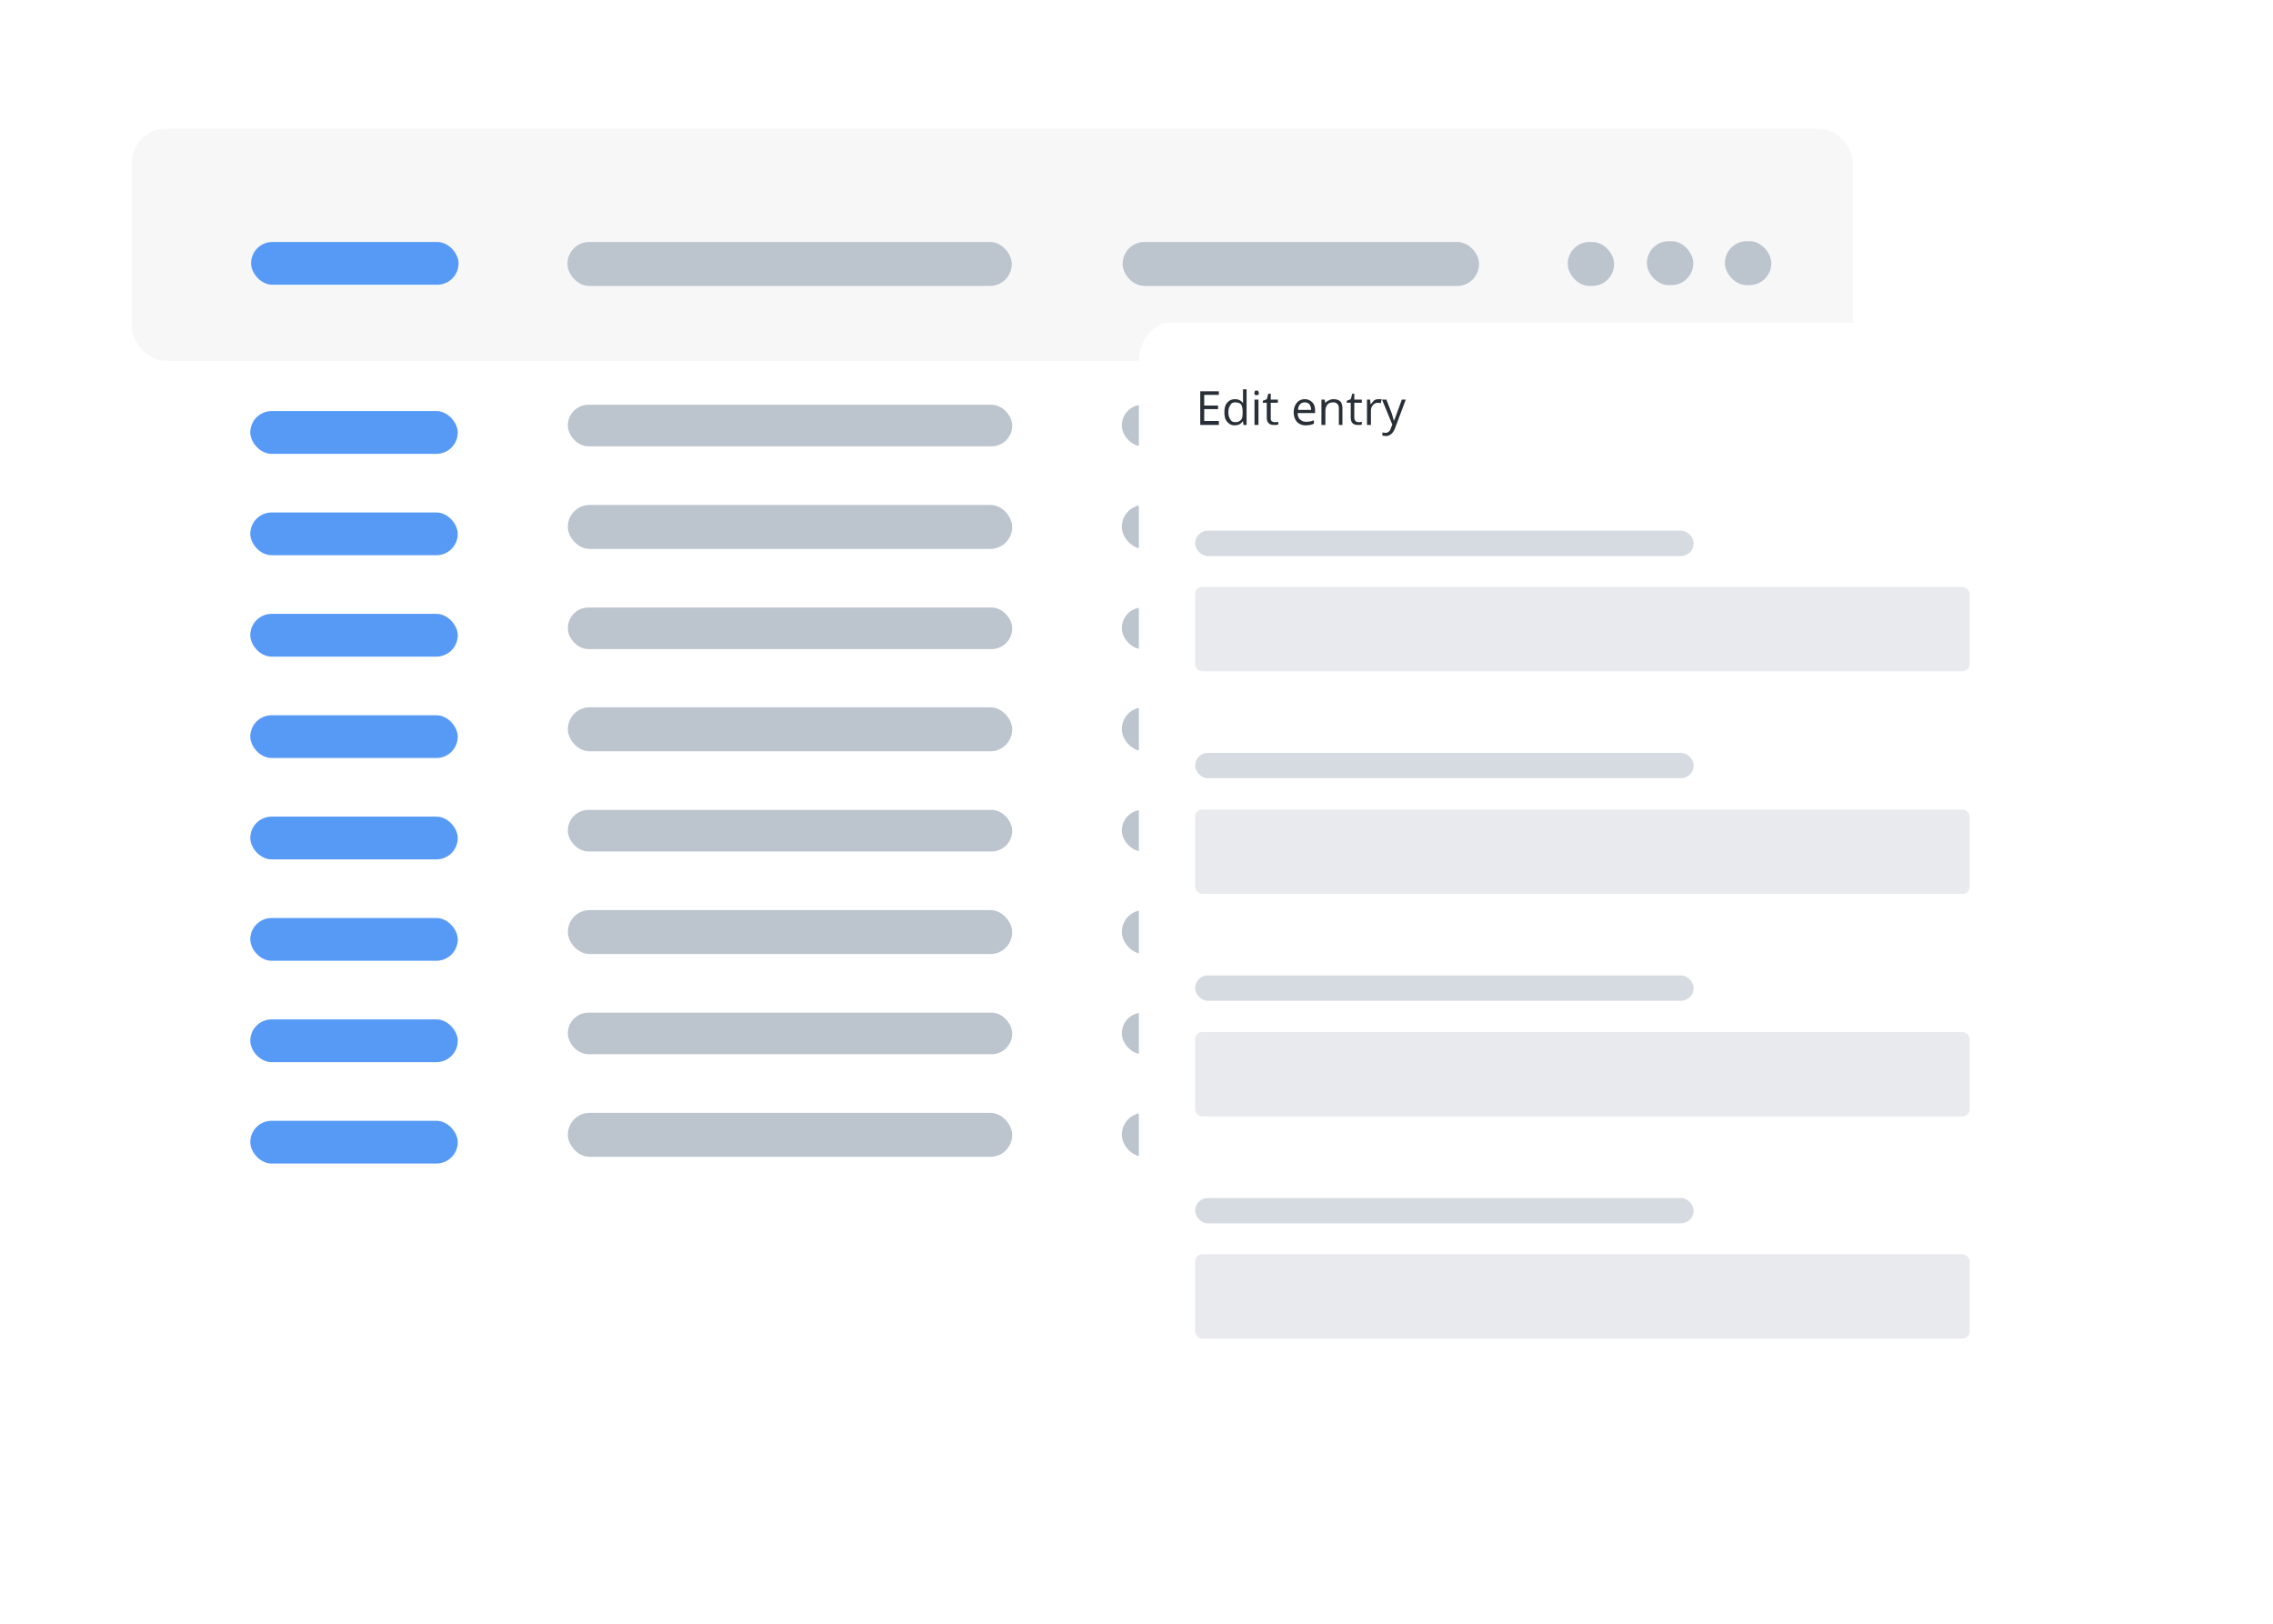 <svg width="574" height="410" viewBox="0 0 574 410" fill="none" xmlns="http://www.w3.org/2000/svg"><g filter="url(#filter0_d)"><rect x="33" y="26" width="434.7" height="278.1" rx="8.6" fill="#fff"/><rect x="33.3" y="26" width="434.6" height="58.6" rx="8.6" fill="#F5F4F5" fill-opacity=".7"/><rect x="63.4" y="54.6" width="52.4" height="10.8" rx="5.4" fill="#579AF6"/><rect x="63.2" y="97.3" width="52.4" height="10.8" rx="5.4" fill="#579AF6"/><rect x="63.2" y="122.9" width="52.4" height="10.8" rx="5.4" fill="#579AF6"/><rect x="63.2" y="148.5" width="52.4" height="10.8" rx="5.4" fill="#579AF6"/><rect x="63.2" y="174.1" width="52.4" height="10.8" rx="5.4" fill="#579AF6"/><rect x="63.2" y="199.7" width="52.4" height="10.8" rx="5.4" fill="#579AF6"/><rect x="63.2" y="225.3" width="52.4" height="10.8" rx="5.4" fill="#579AF6"/><rect x="63.2" y="250.9" width="52.4" height="10.8" rx="5.4" fill="#579AF6"/><rect x="63.2" y="276.5" width="52.4" height="10.8" rx="5.4" fill="#579AF6"/><rect x="143.3" y="54.6" width="112.2" height="11.1" rx="5.5" fill="#BCC4CE"/><rect x="143.4" y="95.7" width="112.2" height="10.5" rx="5.2" fill="#BCC4CE"/><rect x="143.4" y="121" width="112.2" height="11.1" rx="5.5" fill="#BCC4CE"/><rect x="143.4" y="146.9" width="112.2" height="10.5" rx="5.2" fill="#BCC4CE"/><rect x="143.4" y="172.1" width="112.2" height="11.1" rx="5.5" fill="#BCC4CE"/><rect x="143.4" y="198" width="112.2" height="10.5" rx="5.2" fill="#BCC4CE"/><rect x="143.4" y="223.3" width="112.2" height="11.1" rx="5.5" fill="#BCC4CE"/><rect x="143.4" y="249.2" width="112.2" height="10.5" rx="5.2" fill="#BCC4CE"/><rect x="143.4" y="274.5" width="112.2" height="11.1" rx="5.5" fill="#BCC4CE"/><rect x="283.5" y="54.6" width="90" height="11.1" rx="5.5" fill="#BCC4CE"/><rect x="283.3" y="95.7" width="90" height="10.5" rx="5.2" fill="#BCC4CE"/><rect x="283.3" y="121" width="90" height="11.1" rx="5.5" fill="#BCC4CE"/><rect x="283.3" y="146.9" width="90" height="10.5" rx="5.2" fill="#BCC4CE"/><rect x="283.3" y="172.1" width="90" height="11.1" rx="5.5" fill="#BCC4CE"/><rect x="283.3" y="198" width="90" height="10.5" rx="5.2" fill="#BCC4CE"/><rect x="283.3" y="223.3" width="90" height="11.1" rx="5.5" fill="#BCC4CE"/><rect x="283.3" y="249.2" width="90" height="10.5" rx="5.2" fill="#BCC4CE"/><rect x="283.3" y="274.5" width="90" height="11.1" rx="5.5" fill="#BCC4CE"/><rect x="395.9" y="54.6" width="11.7" height="11.1" rx="5.5" fill="#BCC4CE"/><rect x="396.2" y="95.7" width="11.7" height="10.5" rx="5.2" fill="#BCC4CE"/><rect x="396.2" y="121" width="11.7" height="11.1" rx="5.5" fill="#BCC4CE"/><rect x="396.2" y="146.9" width="11.7" height="10.5" rx="5.2" fill="#BCC4CE"/><rect x="396.2" y="172.1" width="11.7" height="11.1" rx="5.5" fill="#BCC4CE"/><rect x="396.2" y="198" width="11.7" height="10.5" rx="5.2" fill="#BCC4CE"/><rect x="396.2" y="223.3" width="11.7" height="11.1" rx="5.5" fill="#BCC4CE"/><rect x="396.2" y="249.2" width="11.7" height="10.5" rx="5.2" fill="#BCC4CE"/><rect x="396.2" y="274.5" width="11.7" height="11.1" rx="5.5" fill="#BCC4CE"/><rect x="415.9" y="54.4" width="11.7" height="11.1" rx="5.5" fill="#BCC4CE"/><rect x="415.9" y="80.3" width="11.7" height="10.5" rx="5.2" fill="#BCC4CE"/><rect x="415.9" y="105.5" width="11.7" height="11.1" rx="5.5" fill="#BCC4CE"/><rect x="415.9" y="131.4" width="11.7" height="10.5" rx="5.2" fill="#BCC4CE"/><rect x="415.9" y="156.7" width="11.7" height="11.1" rx="5.5" fill="#BCC4CE"/><rect x="415.9" y="182.6" width="11.7" height="10.5" rx="5.2" fill="#BCC4CE"/><rect x="415.9" y="207.9" width="11.7" height="11.1" rx="5.5" fill="#BCC4CE"/><rect x="415.9" y="233.8" width="11.7" height="10.5" rx="5.2" fill="#BCC4CE"/><rect x="415.9" y="259.1" width="11.7" height="11.1" rx="5.5" fill="#BCC4CE"/><rect x="435.6" y="54.4" width="11.7" height="11.1" rx="5.5" fill="#BCC4CE"/><rect x="435.6" y="80.3" width="11.7" height="10.5" rx="5.2" fill="#BCC4CE"/><rect x="435.6" y="105.5" width="11.7" height="11.1" rx="5.5" fill="#BCC4CE"/><rect x="435.6" y="131.4" width="11.7" height="10.5" rx="5.2" fill="#BCC4CE"/><rect x="435.6" y="156.7" width="11.7" height="11.1" rx="5.5" fill="#BCC4CE"/><rect x="435.6" y="182.6" width="11.7" height="10.5" rx="5.2" fill="#BCC4CE"/><rect x="435.6" y="207.9" width="11.7" height="11.1" rx="5.5" fill="#BCC4CE"/><rect x="435.6" y="233.8" width="11.7" height="10.5" rx="5.2" fill="#BCC4CE"/><rect x="435.6" y="259.1" width="11.7" height="11.1" rx="5.5" fill="#BCC4CE"/></g><g filter="url(#filter1_d)"><g clip-path="url(#clip0)"><path d="M287.6 84.9c0-3.8 3-6.8 6.9-6.8h218.1c3.8 0 6.9 3 6.9 6.8v358.6c0 3.8-3 6.9-6.9 6.9H294.5c-3.8 0-6.9-3.1-6.9-6.9V85z" fill="#fff"/><rect x="301.8" y="144.8" width="195.6" height="21.3" rx="1.8" fill="#8F99A6" fill-opacity=".2"/><rect opacity=".6" x="301.8" y="130.6" width="125.9" height="6.4" rx="3.2" fill="#9EA9B8" fill-opacity=".7"/><rect x="301.8" y="201" width="195.6" height="21.3" rx="1.8" fill="#8F99A6" fill-opacity=".2"/><rect opacity=".6" x="301.8" y="186.7" width="125.9" height="6.4" rx="3.2" fill="#9EA9B8" fill-opacity=".7"/><rect x="301.8" y="257.2" width="195.6" height="21.3" rx="1.8" fill="#8F99A6" fill-opacity=".2"/><rect opacity=".6" x="301.8" y="242.9" width="125.9" height="6.4" rx="3.2" fill="#9EA9B8" fill-opacity=".7"/><rect x="301.8" y="313.3" width="195.6" height="21.3" rx="1.8" fill="#8F99A6" fill-opacity=".2"/><rect opacity=".6" x="301.8" y="299.1" width="125.9" height="6.4" rx="3.2" fill="#9EA9B8" fill-opacity=".7"/><path d="M307.8 103.9h-4.7v-8.5h4.7v.9h-3.7V99h3.5v.9h-3.5v3h3.7v1zm6-.9c-.4.6-1 1-2 1-.8 0-1.4-.3-1.9-.9-.5-.5-.7-1.4-.7-2.4s.2-1.9.7-2.4c.5-.6 1.1-.9 2-.9.8 0 1.5.3 2 1v-3.5h.9v9h-.8l-.1-.9zm-1.8.2c.6 0 1-.2 1.4-.6.3-.3.4-.9.4-1.7v-.2c0-.9-.1-1.5-.4-2-.3-.3-.8-.5-1.5-.5-.5 0-1 .2-1.2.7-.3.4-.5 1-.5 1.8s.2 1.4.5 1.8c.2.5.7.7 1.3.7zm5.8.7h-1v-6.4h1v6.4zm-1-8.1l.1-.5.4-.1.4.1.2.5c0 .2 0 .4-.2.5l-.4.1-.4-.1-.2-.5zm5 7.4a3.4 3.4 0 001-.1v.7l-.5.1h-.6c-1.2 0-1.8-.6-1.8-1.9v-3.7h-1v-.5l1-.4.4-1.4h.6v1.5h1.8v.8h-1.8v3.7c0 .4 0 .7.2.9.2.2.5.3.8.3zm8 .8a3 3 0 01-2.3-.9c-.5-.6-.8-1.4-.8-2.4s.3-1.8.8-2.4c.5-.6 1.2-.9 2-.9s1.4.3 1.9.8.7 1.2.7 2v.7h-4.4c0 .7.2 1.3.6 1.6.4.4.9.6 1.5.6.7 0 1.4-.1 2-.4v.9a5 5 0 01-2 .4zm-.3-5.8c-.5 0-1 .2-1.2.5-.3.3-.5.8-.5 1.4h3.3c0-.6-.2-1-.4-1.4-.3-.3-.7-.5-1.2-.5zm8.6 5.7v-4.1c0-.6-.1-1-.4-1.2-.2-.3-.6-.4-1-.4-.7 0-1.2.2-1.5.6-.3.3-.5.9-.5 1.7v3.4h-1v-6.4h.8l.2.9c.2-.3.5-.6.9-.7.3-.2.7-.3 1.1-.3.8 0 1.4.2 1.8.6.3.3.5 1 .5 1.7v4.2h-1zm5-.7a3.4 3.4 0 00.8-.1v.7l-.4.1h-.6c-1.2 0-1.8-.6-1.8-1.9v-3.7h-1v-.5l1-.4.4-1.4h.5v1.5h1.9v.8H342v3.7c0 .4.1.7.3.9.2.2.4.3.8.3zm5-5.8h.8l-.2 1-.7-.1c-.5 0-1 .2-1.3.6-.4.4-.5 1-.5 1.6v3.4h-1v-6.4h.8l.1 1.2.9-1a2 2 0 011.1-.3zm1 .1h1l1.4 3.6.5 1.8.4-1 1.6-4.4h1l-2.7 7.2c-.3.7-.6 1.2-1 1.5a2 2 0 01-1.3.5l-.9-.1v-.8l.7.1c.7 0 1.2-.4 1.4-1.1l.4-1-2.6-6.3z" fill="#282F36"/></g></g><defs><filter id="filter0_d" x=".6" y=".1" width="499.7" height="342.9" filterUnits="userSpaceOnUse" color-interpolation-filters="sRGB"><feFlood flood-opacity="0" result="BackgroundImageFix"/><feColorMatrix in="SourceAlpha" values="0 0 0 0 0 0 0 0 0 0 0 0 0 0 0 0 0 0 127 0"/><feOffset dy="6.5"/><feGaussianBlur stdDeviation="16.2"/><feColorMatrix values="0 0 0 0 0 0 0 0 0 0 0 0 0 0 0 0 0 0 0.1 0"/><feBlend in2="BackgroundImageFix" result="effect1_dropShadow"/><feBlend in="SourceGraphic" in2="effect1_dropShadow" result="shape"/></filter><filter id="filter1_d" x="236.9" y="29.8" width="346.9" height="379.6" filterUnits="userSpaceOnUse" color-interpolation-filters="sRGB"><feFlood flood-opacity="0" result="BackgroundImageFix"/><feColorMatrix in="SourceAlpha" values="0 0 0 0 0 0 0 0 0 0 0 0 0 0 0 0 0 0 127 0"/><feOffset dy="3.4"/><feGaussianBlur stdDeviation="25.4"/><feColorMatrix values="0 0 0 0 0 0 0 0 0 0 0 0 0 0 0 0 0 0 0.1 0"/><feBlend in2="BackgroundImageFix" result="effect1_dropShadow"/><feBlend in="SourceGraphic" in2="effect1_dropShadow" result="shape"/></filter><clipPath id="clip0"><rect x="287.6" y="77.2" width="234.7" height="278.1" rx="10.5" fill="#fff"/></clipPath></defs></svg>